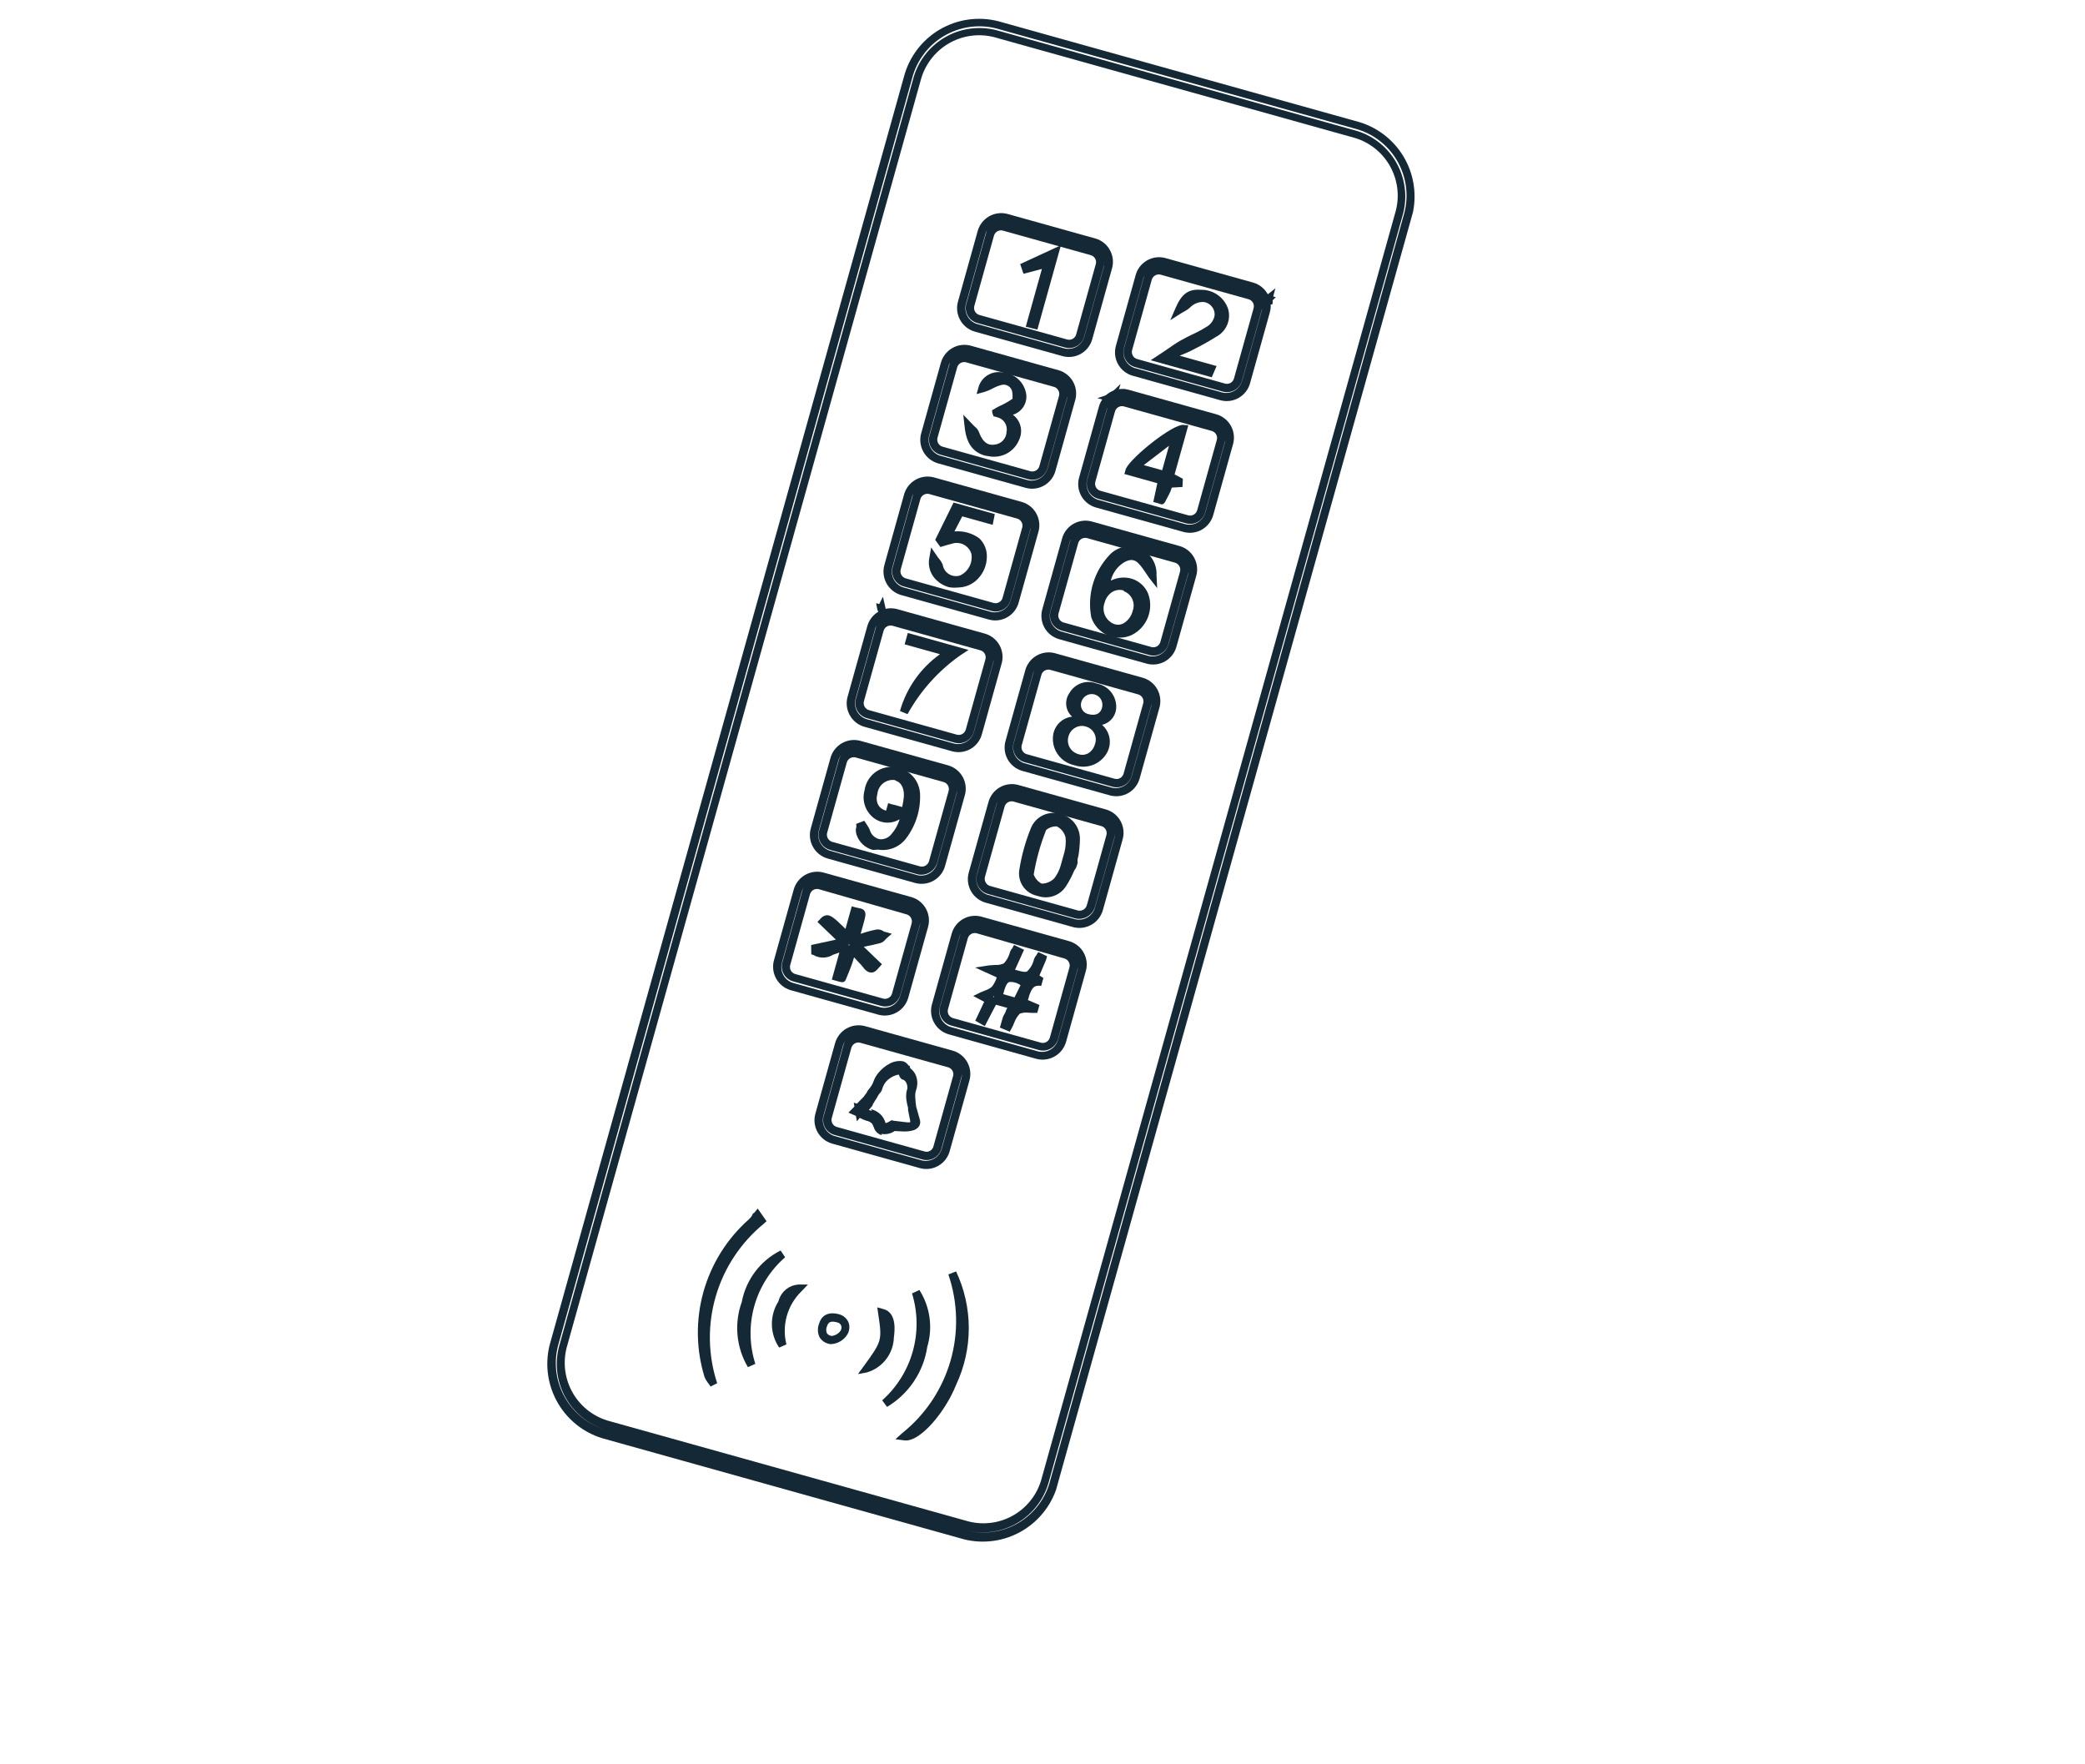 <?xml version="1.0" encoding="UTF-8"?> <svg xmlns="http://www.w3.org/2000/svg" width="130" height="110" viewBox="0 0 130 110" fill="none"><rect width="130" height="110" fill="white"></rect><g clip-path="url(#clip0_4256_2357)"><path d="M44.303 86.447L44.197 86.289C44.089 86.158 43.999 86.013 43.93 85.859C43.397 84.132 43.373 82.288 43.859 80.547C44.346 78.806 45.322 77.241 46.673 76.04C46.759 75.964 46.834 75.877 46.896 75.78C46.916 75.71 46.932 75.65 47.029 75.613L47.242 75.35L47.795 76.139L47.623 76.295C46.192 77.466 45.148 79.042 44.629 80.817C44.11 82.592 44.14 84.483 44.715 86.24L44.303 86.447Z" fill="#152835"></path><path d="M55.829 89.732L56.259 89.346C57.698 88.195 58.746 86.626 59.26 84.856C59.773 83.085 59.728 81.199 59.129 79.456L59.612 79.268C60.133 80.373 60.403 81.579 60.404 82.801C60.404 84.023 60.135 85.23 59.615 86.336C58.956 88.002 57.378 89.917 56.399 89.805L55.829 89.732Z" fill="#152835"></path><path d="M78.814 19.002L78.842 18.902L78.832 18.706L79.347 18.71C79.353 18.767 79.355 18.825 79.352 18.883L79.324 18.983L78.814 19.002Z" fill="#152835"></path><path d="M55.308 87.715L55.003 87.307C55.919 86.492 56.583 85.429 56.913 84.248C57.243 83.066 57.226 81.813 56.865 80.641L57.323 80.425C57.655 80.946 57.871 81.532 57.956 82.145C58.04 82.757 57.992 83.38 57.815 83.972C57.7 84.743 57.416 85.479 56.982 86.126C56.549 86.773 55.977 87.316 55.308 87.715Z" fill="#152835"></path><path d="M46.63 85.237C46.271 84.629 46.051 83.95 45.985 83.247C45.919 82.544 46.01 81.835 46.25 81.172C46.379 80.487 46.665 79.841 47.085 79.284C47.505 78.728 48.048 78.276 48.672 77.965L48.951 78.387C48.027 79.193 47.359 80.251 47.029 81.433C46.699 82.613 46.722 83.865 47.095 85.033L46.63 85.237Z" fill="#152835"></path><path d="M78.803 18.806L78.604 18.674L78.84 18.213L79.067 18.363L78.803 18.806Z" fill="#152835"></path><path d="M78.896 18.863L78.786 18.833L79.087 18.411L79.166 18.433L78.896 18.863Z" fill="#152835"></path><path d="M51.637 83.774C51.424 83.719 51.239 83.586 51.117 83.403C51.045 83.268 51.004 83.118 50.997 82.966C50.989 82.813 51.016 82.66 51.074 82.519C51.183 82.13 51.52 81.73 52.31 81.939C52.441 81.972 52.562 82.034 52.664 82.12C52.767 82.207 52.848 82.316 52.902 82.438C52.949 82.565 52.966 82.7 52.953 82.834C52.939 82.968 52.896 83.098 52.825 83.213C52.713 83.39 52.558 83.536 52.376 83.639C52.193 83.742 51.989 83.798 51.779 83.803L51.637 83.774ZM52.201 82.447C51.772 82.327 51.641 82.452 51.564 82.688C51.532 82.757 51.515 82.832 51.514 82.908C51.513 82.984 51.529 83.059 51.559 83.128C51.596 83.177 51.642 83.216 51.696 83.244C51.749 83.272 51.809 83.288 51.869 83.29C51.976 83.276 52.08 83.241 52.173 83.185C52.266 83.13 52.347 83.056 52.41 82.968C52.44 82.92 52.459 82.866 52.465 82.81C52.472 82.754 52.465 82.698 52.447 82.644C52.425 82.594 52.392 82.549 52.349 82.514C52.306 82.48 52.255 82.457 52.201 82.447Z" fill="#152835"></path><path d="M53.493 85.67L53.84 85.196C55.007 83.597 55.002 83.574 54.757 81.914L54.698 81.51L55.097 81.621C55.934 81.855 55.781 83.017 55.734 83.38C55.72 83.876 55.55 84.356 55.247 84.748C54.944 85.141 54.524 85.428 54.048 85.567L53.493 85.67Z" fill="#152835"></path><path d="M48.581 84.017C48.293 83.594 48.135 83.095 48.127 82.582C48.12 82.069 48.262 81.566 48.538 81.133L48.568 81.023C48.653 80.767 48.812 80.541 49.025 80.374C49.238 80.208 49.495 80.108 49.765 80.088L50.377 80.087L49.953 80.528C49.527 80.949 49.217 81.475 49.056 82.052C48.894 82.63 48.887 83.24 49.033 83.821L48.581 84.017Z" fill="#152835"></path><path d="M59.172 36.611C58.816 36.515 58.498 36.313 58.259 36.033C58.114 35.858 58.011 35.654 57.957 35.434C57.903 35.213 57.899 34.984 57.947 34.762L58.058 34.137L58.417 34.657C58.458 34.725 58.505 34.789 58.558 34.847C58.65 34.956 58.724 35.078 58.779 35.21C58.797 35.328 58.841 35.441 58.906 35.541C58.972 35.642 59.058 35.727 59.16 35.791C59.261 35.855 59.375 35.896 59.493 35.912C59.612 35.928 59.733 35.919 59.847 35.885C60.099 35.771 60.306 35.577 60.437 35.333C60.567 35.09 60.613 34.81 60.568 34.537C60.501 34.305 60.349 34.108 60.142 33.984C59.935 33.861 59.689 33.82 59.454 33.871L59.024 33.987L58.636 34.105L58.309 33.659L59.454 31.332L62.026 32.051L61.892 32.723L59.997 32.194L59.509 33.133C60.063 33.083 60.617 33.238 61.065 33.568C61.217 33.715 61.337 33.893 61.417 34.089C61.497 34.286 61.536 34.497 61.53 34.709C61.529 35.229 61.324 35.728 60.959 36.099C60.801 36.264 60.611 36.396 60.401 36.487C60.191 36.578 59.965 36.626 59.737 36.628C59.548 36.648 59.358 36.642 59.172 36.611Z" fill="#152835"></path><path d="M69.327 39.684L69.068 39.612C68.828 39.506 68.612 39.352 68.435 39.158C68.258 38.964 68.123 38.735 68.04 38.486C67.906 37.776 67.947 37.044 68.159 36.354C68.37 35.663 68.746 35.035 69.255 34.522C69.502 34.291 69.812 34.139 70.145 34.086C70.479 34.032 70.821 34.08 71.128 34.222C71.434 34.364 71.691 34.595 71.866 34.884C72.041 35.174 72.125 35.509 72.109 35.846L72.149 36.664L71.641 36.017L71.398 35.659C70.963 35.021 70.709 34.702 70.068 35.072C69.661 35.328 69.37 35.733 69.258 36.201C69.677 35.989 70.163 35.95 70.61 36.095C70.826 36.169 71.025 36.288 71.192 36.444C71.36 36.6 71.493 36.79 71.582 37.001C71.762 37.479 71.76 38.007 71.575 38.483C71.391 38.96 71.036 39.352 70.581 39.583C70.189 39.769 69.743 39.805 69.327 39.684ZM70.055 36.811C69.832 36.749 69.594 36.775 69.39 36.883C69.264 36.956 69.155 37.054 69.067 37.17C68.979 37.285 68.915 37.418 68.879 37.558C68.829 37.685 68.804 37.82 68.806 37.956C68.808 38.092 68.837 38.227 68.891 38.352C68.945 38.477 69.023 38.59 69.12 38.684C69.218 38.779 69.333 38.854 69.46 38.904C69.558 38.94 69.662 38.955 69.766 38.947C69.871 38.939 69.972 38.908 70.064 38.857C70.343 38.684 70.544 38.408 70.622 38.088C70.712 37.852 70.705 37.591 70.602 37.36C70.499 37.13 70.309 36.95 70.074 36.859L70.055 36.811ZM68.488 37.073C68.488 37.073 68.472 37.132 68.463 37.162C68.455 37.192 68.485 37.083 68.494 37.053L68.488 37.073Z" fill="#152835"></path><path d="M67.009 47.717L66.839 47.67C66.46 47.556 66.133 47.311 65.917 46.979C65.701 46.647 65.61 46.249 65.659 45.856C65.696 45.555 65.833 45.275 66.049 45.062C66.264 44.849 66.546 44.715 66.847 44.682C66.643 44.501 66.513 44.251 66.482 43.98C66.45 43.71 66.519 43.437 66.676 43.214C66.836 42.931 67.091 42.714 67.396 42.602C67.701 42.49 68.036 42.49 68.341 42.603L68.42 42.626C68.746 42.692 69.04 42.867 69.254 43.122C69.468 43.377 69.589 43.697 69.597 44.03C69.607 44.296 69.524 44.557 69.363 44.77C69.202 44.981 68.972 45.131 68.713 45.192C68.971 45.415 69.139 45.724 69.185 46.062C69.231 46.4 69.153 46.743 68.964 47.027C68.76 47.342 68.458 47.58 68.104 47.705C67.75 47.83 67.365 47.834 67.009 47.717ZM67.686 45.293C67.581 45.261 67.471 45.252 67.363 45.264C67.254 45.276 67.149 45.31 67.054 45.363C66.95 45.419 66.858 45.495 66.784 45.587C66.71 45.679 66.656 45.786 66.624 45.9C66.589 46.011 66.576 46.128 66.586 46.244C66.597 46.36 66.63 46.473 66.684 46.576C66.738 46.679 66.812 46.771 66.902 46.845C66.992 46.919 67.095 46.975 67.207 47.009C67.309 47.048 67.418 47.065 67.528 47.059C67.637 47.052 67.744 47.022 67.841 46.971C68.049 46.847 68.202 46.647 68.265 46.412C68.308 46.302 68.327 46.185 68.322 46.068C68.316 45.95 68.286 45.835 68.233 45.73C68.18 45.625 68.106 45.533 68.015 45.458C67.925 45.384 67.819 45.329 67.706 45.298L67.686 45.293ZM68.244 43.297C68.089 43.252 67.924 43.267 67.78 43.34C67.701 43.377 67.63 43.429 67.571 43.494C67.512 43.559 67.467 43.635 67.438 43.717C67.406 43.795 67.391 43.879 67.393 43.962C67.395 44.047 67.416 44.129 67.453 44.205C67.49 44.28 67.542 44.347 67.607 44.4C67.672 44.454 67.747 44.493 67.828 44.515C68.247 44.632 68.561 44.547 68.694 44.186C68.755 44.017 68.749 43.831 68.678 43.666C68.641 43.584 68.588 43.51 68.522 43.449C68.456 43.388 68.378 43.341 68.293 43.311L68.244 43.297Z" fill="#152835"></path><path d="M69.397 25.052L69.158 24.598L69.175 24.614L69.171 24.591L69.285 24.72L69.232 24.565L69.292 24.733L69.514 24.977L69.397 25.052Z" fill="#152835"></path><path d="M69.473 25.009L69.17 24.591L69.296 24.755L69.142 24.615L69.473 25.009L69.338 24.875L69.457 25.026L69.34 24.907L69.432 25.041L69.473 25.009Z" fill="#152835"></path><path d="M68.792 25.023L69.234 24.555L69.702 24.46L69.532 25.068L68.792 25.023Z" fill="#152835"></path><path d="M69.445 25.034L69.127 24.633L69.196 24.577L69.318 24.794L69.514 24.978L69.445 25.034Z" fill="#152835"></path><path d="M69.245 25.053L68.418 24.822L69.234 24.555L70.147 24.251L69.4 25.118L69.245 25.053Z" fill="#152835"></path><path d="M69.351 25.061L69.258 24.777L69.082 24.717L69.251 24.764L69.196 24.577L69.869 23.937L69.544 24.986L69.351 25.061Z" fill="#152835"></path><path d="M79.1 18.974L78.882 18.87L78.982 18.705L78.803 18.73L78.884 18.71L78.796 18.717L78.79 18.586L78.886 18.473L79.025 18.631L79.148 18.418L79.277 18.497L79.308 18.656L79.318 18.659L79.308 18.656L79.315 18.669L79.239 18.669L79.315 18.669L79.093 18.693L79.229 18.86L79.1 18.974Z" fill="#152835"></path><path d="M79.23 18.86L79.105 18.728L78.804 18.73L78.801 18.547L79.52 17.973L79.318 18.734L79.115 18.731L79.23 18.86Z" fill="#152835"></path><path d="M79.087 18.982L78.929 18.895L79.014 18.628L78.885 18.474L79.017 18.618L79.088 18.401L79.547 18.529L79.087 18.982Z" fill="#152835"></path><path d="M55.154 38.145L54.897 37.987L54.705 38.02L54.877 37.982L54.714 37.872L55.052 37.202L55.244 38.052L55.154 38.145Z" fill="#152835"></path><path d="M54.807 38.231L54.705 38.019L54.626 37.61L55.028 37.712L55.026 37.948L55.208 37.913L55.023 37.958L55.033 38.23L54.807 38.231Z" fill="#152835"></path><path d="M54.434 52.993C54.198 52.934 53.98 52.817 53.801 52.652C53.622 52.487 53.486 52.281 53.408 52.05C53.369 51.928 53.354 51.8 53.363 51.672C53.379 51.637 53.389 51.6 53.394 51.562L53.384 51.366L53.889 51.173L54.07 51.45C54.132 51.538 54.185 51.632 54.228 51.731C54.266 51.877 54.344 52.01 54.453 52.115C54.563 52.219 54.699 52.291 54.847 52.323C54.99 52.336 55.135 52.312 55.266 52.252C55.398 52.193 55.511 52.1 55.597 51.984C55.798 51.754 55.953 51.487 56.053 51.197L56.087 51.078C55.837 51.232 55.545 51.306 55.252 51.287C54.958 51.269 54.678 51.16 54.45 50.975C54.201 50.775 54.017 50.506 53.921 50.201C53.824 49.897 53.819 49.571 53.907 49.264C53.957 48.924 54.109 48.608 54.342 48.356C54.575 48.104 54.879 47.929 55.214 47.854C55.46 47.796 55.716 47.793 55.963 47.845C56.21 47.898 56.443 48.004 56.645 48.157C56.85 48.304 57.02 48.495 57.144 48.716C57.268 48.936 57.343 49.181 57.363 49.433C57.42 50.462 57.106 51.478 56.477 52.295C56.276 52.553 56.008 52.753 55.702 52.872C55.396 52.991 55.064 53.025 54.741 52.971L54.434 52.993ZM55.84 48.653L55.76 48.63C55.511 48.606 55.262 48.679 55.066 48.835C54.869 48.991 54.742 49.218 54.71 49.467C54.559 50.005 54.779 50.411 55.238 50.539C55.38 50.575 55.526 50.594 55.673 50.596L55.882 50.655L56.141 50.727C56.222 50.438 56.309 50.128 56.351 49.71C56.392 49.291 56.273 48.795 55.834 48.673L55.84 48.653Z" fill="#152835"></path><path d="M55.239 50.572L55.378 50.073C55.507 50.123 55.64 50.16 55.777 50.184L55.996 50.245L56.285 50.326L56.134 50.865L55.905 50.801L55.826 50.779L55.726 50.751C55.566 50.744 55.406 50.721 55.251 50.683L55.239 50.572Z" fill="#152835"></path><path d="M52.322 61.203L51.864 61.075L52.335 59.388L51.955 59.519C51.768 59.636 51.552 59.7 51.331 59.703C51.111 59.706 50.894 59.648 50.704 59.535L50.584 59.502L50.575 58.918L52.119 58.586L50.967 57.478L51.148 57.292C51.195 57.229 51.255 57.175 51.323 57.135C51.392 57.095 51.467 57.07 51.546 57.059C51.792 57.064 51.984 57.182 52.715 57.913L53.108 56.506L53.327 56.568C53.587 56.64 53.786 56.62 53.899 56.792C54.012 56.963 53.953 57.173 53.842 57.572C53.783 57.782 53.725 57.991 53.661 58.221C53.987 58.108 54.321 58.017 54.66 57.951C54.82 57.932 54.982 57.977 55.109 58.077L55.208 58.104L55.607 58.216L55.296 58.484C55.274 58.512 55.249 58.538 55.221 58.559C55.137 58.673 55.02 58.757 54.885 58.799C54.562 58.881 54.228 58.96 53.854 59.028L54.989 60.119L54.818 60.308C54.657 60.5 54.533 60.637 54.33 60.634C54.126 60.631 53.971 60.534 53.715 60.183L53.251 59.687C53.109 60.196 52.902 60.666 52.733 61.081C52.657 61.275 52.482 61.248 52.322 61.203ZM52.969 58.888L52.865 58.913L52.965 58.941L52.969 58.888Z" fill="#152835"></path><path d="M64.741 55.873L64.621 55.84C64.275 55.756 63.972 55.545 63.775 55.249C63.577 54.952 63.498 54.592 63.553 54.239C63.694 53.332 63.942 52.444 64.292 51.595C64.443 51.244 64.722 50.963 65.072 50.81C65.422 50.656 65.817 50.641 66.178 50.767C66.523 50.864 66.826 51.075 67.035 51.366C67.245 51.657 67.349 52.011 67.332 52.369C67.324 52.696 67.294 53.022 67.242 53.344C67.203 53.484 67.164 53.624 67.195 53.783L67.172 53.863C67.133 54.003 67.094 54.142 66.985 54.263C66.849 54.589 66.686 54.903 66.497 55.202C66.324 55.497 66.056 55.725 65.737 55.847C65.418 55.969 65.066 55.978 64.741 55.873ZM65.881 51.523C65.642 51.514 65.409 51.595 65.227 51.749C64.87 52.643 64.61 53.573 64.452 54.523C64.54 54.768 64.717 54.971 64.948 55.092C65.096 55.091 65.243 55.061 65.379 55.003C65.515 54.945 65.638 54.86 65.741 54.754C65.92 54.516 66.054 54.247 66.135 53.96C66.174 53.821 66.213 53.681 66.249 53.551C66.285 53.422 66.325 53.282 66.364 53.142C66.442 52.84 66.468 52.527 66.439 52.217C66.405 52.07 66.339 51.932 66.246 51.813C66.153 51.694 66.035 51.597 65.901 51.528L65.881 51.523Z" fill="#152835"></path><path d="M61.402 63.976L60.809 63.638L61.364 62.459L60.681 62.096L61.141 61.87L61.421 61.755C61.573 61.705 61.715 61.628 61.839 61.527C61.958 61.375 62.053 61.206 62.119 61.025L62.144 60.935L60.8 60.323L61.665 60.188L62.07 60.161C62.25 60.174 62.431 60.139 62.593 60.06C62.749 59.893 62.866 59.695 62.938 59.478C62.974 59.349 63.008 59.229 63.111 59.129L63.225 58.913L63.849 59.217L63.288 60.458L63.427 60.497C63.666 60.564 63.925 60.636 64.043 60.562C64.219 60.396 64.351 60.189 64.426 59.959C64.465 59.819 64.507 59.669 64.613 59.559L64.735 59.356L65.285 59.618L65.218 59.857L64.809 60.819L65.056 60.974L64.92 61.463C64.442 61.405 64.341 61.613 64.167 62.081C64.147 62.172 64.121 62.262 64.091 62.35L64.811 62.659L64.675 63.148C64.5 63.157 64.325 63.154 64.15 63.141C63.96 63.114 63.766 63.133 63.586 63.199C63.43 63.362 63.31 63.555 63.234 63.767C63.189 63.889 63.135 64.007 63.071 64.12L62.959 64.325L62.344 64.067L62.467 63.628C62.508 63.478 62.547 63.339 62.639 63.203C62.73 63.067 62.709 62.953 62.815 62.843L62.097 62.643L61.402 63.976ZM61.902 62.147L61.972 62.167L61.989 62.107L61.902 62.147ZM62.55 61.984L63.257 62.182L63.63 61.425C63.426 61.275 63.174 61.204 62.922 61.227C62.77 61.271 62.648 61.592 62.564 61.934L62.55 61.984Z" fill="#152835"></path><path d="M56.584 44.526L56.113 44.33C56.519 42.9 57.398 41.651 58.607 40.788L56.404 40.172L56.602 39.464L60.389 40.522L59.904 40.838C58.531 41.798 57.395 43.059 56.584 44.526Z" fill="#152835"></path><path d="M61.41 28.404C60.653 28.192 60.252 27.629 60.146 26.62L60.059 25.854L60.592 26.411L60.767 26.59C60.886 26.678 60.979 26.797 61.037 26.934C61.328 27.736 61.739 27.765 62.032 27.717C62.227 27.695 62.408 27.603 62.541 27.459C62.674 27.314 62.751 27.127 62.757 26.93C62.779 26.829 62.779 26.725 62.76 26.623C62.741 26.522 62.702 26.425 62.645 26.339C62.587 26.253 62.514 26.18 62.428 26.122C62.342 26.065 62.246 26.026 62.145 26.006L62.055 25.981L61.945 25.95L61.873 25.747L61.855 25.581L62.151 25.405L62.327 25.315C62.609 25.189 62.878 25.038 63.131 24.861C63.138 24.735 63.134 24.608 63.119 24.482C63.113 24.404 63.091 24.328 63.053 24.26C63.015 24.192 62.964 24.133 62.901 24.087C62.838 24.041 62.766 24.009 62.69 23.993C62.614 23.977 62.535 23.978 62.459 23.996C62.274 24.041 62.096 24.111 61.928 24.203C61.753 24.297 61.569 24.375 61.379 24.437L60.891 24.569L61.028 24.08C61.129 23.787 61.33 23.539 61.597 23.381C61.864 23.223 62.178 23.165 62.483 23.218C62.855 23.236 63.209 23.384 63.484 23.636C63.759 23.887 63.937 24.227 63.989 24.596C64.02 24.871 63.953 25.148 63.8 25.378C63.647 25.609 63.418 25.779 63.153 25.858C63.388 26.031 63.555 26.28 63.627 26.563C63.699 26.846 63.671 27.145 63.547 27.409C63.41 27.755 63.162 28.047 62.843 28.237C62.523 28.428 62.15 28.508 61.78 28.465L61.41 28.404Z" fill="#152835"></path><path d="M71.908 31.294L72.159 30.127L70.106 29.553L70.181 29.284C70.191 29.265 70.197 29.245 70.198 29.224C70.586 28.45 73.122 26.448 73.776 26.491L74.092 26.515L73.236 29.578L73.751 29.851L73.727 30.361L73.061 30.4C72.977 30.7 72.801 30.984 72.657 31.267C72.514 31.549 72.347 31.417 72.237 31.386L71.908 31.294ZM71.314 28.998L72.46 29.318L72.887 27.792L71.314 28.998Z" fill="#152835"></path><path d="M63.957 20.37L64.963 16.767L63.815 17.07L63.608 16.464L66.149 15.291L64.68 20.55L63.957 20.37Z" fill="#152835"></path><path d="M75.552 23.523L71.744 22.459L72.217 22.15L72.706 21.824C73.026 21.602 73.308 21.401 73.614 21.228C73.92 21.055 74.093 20.975 74.343 20.851C74.635 20.719 74.917 20.568 75.189 20.399C75.32 20.331 75.435 20.237 75.526 20.121C75.618 20.006 75.684 19.872 75.72 19.73C75.739 19.633 75.737 19.533 75.716 19.436C75.695 19.34 75.655 19.248 75.597 19.168C75.535 19.073 75.452 18.994 75.355 18.935C75.258 18.877 75.149 18.84 75.036 18.828C74.884 18.823 74.732 18.85 74.59 18.906C74.449 18.963 74.32 19.049 74.214 19.158C74.124 19.244 74.025 19.317 73.916 19.376L73.687 19.506L72.968 19.961L73.304 19.184C73.69 18.302 74.105 18.009 74.894 18.068C75.27 18.064 75.637 18.18 75.941 18.401C76.246 18.622 76.47 18.934 76.583 19.293C76.67 19.623 76.641 19.973 76.501 20.284C76.361 20.595 76.119 20.849 75.815 21.004C75.402 21.265 74.977 21.506 74.539 21.723L74.188 21.905L73.552 22.179L75.855 22.822L75.552 23.523Z" fill="#152835"></path><path d="M60.094 95.969L37.556 89.672C36.33 89.298 35.302 88.454 34.698 87.323C34.093 86.192 33.961 84.868 34.33 83.639L56.354 4.809C56.675 3.567 57.474 2.503 58.577 1.85C59.681 1.196 60.997 1.006 62.239 1.322L84.777 7.619C86.001 7.995 87.025 8.84 87.628 9.969C88.23 11.099 88.362 12.422 87.993 13.649L65.969 92.479C65.649 93.719 64.851 94.782 63.75 95.436C62.649 96.09 61.335 96.281 60.094 95.969ZM62.114 1.771C61.004 1.492 59.829 1.665 58.845 2.251C57.862 2.837 57.15 3.789 56.866 4.899L34.842 83.729C34.51 84.825 34.625 86.008 35.163 87.019C35.7 88.03 36.615 88.787 37.709 89.123L60.247 95.42C61.356 95.699 62.53 95.525 63.512 94.939C64.494 94.352 65.204 93.399 65.485 92.29L87.508 13.46C87.843 12.365 87.73 11.183 87.195 10.172C86.659 9.161 85.745 8.404 84.652 8.068L62.114 1.771ZM60.247 95.42L37.709 89.123C36.634 88.786 35.735 88.037 35.209 87.04C34.682 86.043 34.571 84.878 34.898 83.798L56.922 4.968C57.201 3.875 57.901 2.936 58.868 2.356C59.835 1.776 60.991 1.602 62.086 1.871L84.624 8.168C85.699 8.505 86.598 9.254 87.124 10.251C87.651 11.248 87.762 12.413 87.435 13.493L65.411 92.323C65.132 93.416 64.433 94.355 63.465 94.934C62.498 95.514 61.342 95.689 60.247 95.42ZM61.963 2.31C60.997 2.069 59.974 2.219 59.118 2.73C58.263 3.241 57.644 4.07 57.397 5.036L35.374 83.866C35.084 84.82 35.184 85.85 35.65 86.73C36.117 87.611 36.914 88.27 37.865 88.564L60.404 94.861C61.369 95.102 62.391 94.951 63.245 94.439C64.099 93.927 64.716 93.098 64.959 92.132L86.983 13.302C87.275 12.35 87.178 11.32 86.712 10.44C86.247 9.56 85.452 8.901 84.501 8.607L61.963 2.31Z" fill="#152835"></path><path d="M66.268 22.209L60.756 20.669C60.371 20.553 60.048 20.29 59.857 19.936C59.666 19.582 59.622 19.167 59.736 18.782L60.954 14.421C61.057 14.032 61.309 13.7 61.656 13.496C62.003 13.293 62.416 13.235 62.805 13.335L68.317 14.875C68.507 14.932 68.684 15.027 68.838 15.152C68.991 15.278 69.119 15.433 69.212 15.608C69.306 15.783 69.365 15.975 69.385 16.173C69.404 16.37 69.385 16.57 69.327 16.76L68.109 21.121C68.06 21.313 67.973 21.494 67.853 21.653C67.734 21.812 67.585 21.946 67.414 22.047C67.243 22.148 67.054 22.214 66.857 22.242C66.66 22.27 66.46 22.259 66.268 22.209ZM62.666 13.834C62.407 13.778 62.138 13.824 61.912 13.961C61.685 14.097 61.52 14.315 61.45 14.57L60.231 18.931C60.16 19.185 60.188 19.457 60.31 19.692C60.433 19.926 60.64 20.104 60.89 20.19L66.402 21.73C66.659 21.783 66.927 21.736 67.15 21.599C67.374 21.462 67.538 21.245 67.608 20.992L68.826 16.631C68.897 16.378 68.87 16.108 68.75 15.874C68.629 15.641 68.425 15.462 68.178 15.374L62.666 13.834ZM66.419 21.671L60.906 20.131C60.781 20.093 60.664 20.03 60.563 19.946C60.462 19.861 60.379 19.757 60.319 19.64C60.26 19.523 60.224 19.395 60.216 19.264C60.207 19.133 60.224 19.001 60.268 18.877L61.486 14.516C61.513 14.387 61.567 14.265 61.642 14.158C61.718 14.05 61.814 13.959 61.926 13.889C62.038 13.82 62.162 13.774 62.292 13.754C62.422 13.735 62.555 13.741 62.682 13.774L68.194 15.314C68.32 15.352 68.437 15.415 68.538 15.499C68.639 15.584 68.722 15.688 68.781 15.805C68.841 15.922 68.876 16.05 68.885 16.181C68.894 16.312 68.876 16.444 68.833 16.568L67.615 20.929C67.587 21.058 67.534 21.18 67.459 21.287C67.383 21.395 67.287 21.486 67.175 21.555C67.063 21.625 66.938 21.671 66.808 21.691C66.678 21.71 66.546 21.703 66.419 21.671ZM62.515 14.373C62.399 14.346 62.277 14.366 62.175 14.428C62.073 14.49 62 14.589 61.971 14.705L60.752 19.066C60.718 19.18 60.729 19.303 60.784 19.409C60.838 19.514 60.933 19.595 61.046 19.632L66.558 21.172C66.674 21.198 66.796 21.179 66.898 21.117C67 21.055 67.073 20.955 67.102 20.84L68.32 16.479C68.355 16.365 68.344 16.242 68.289 16.136C68.235 16.03 68.14 15.95 68.027 15.913L62.515 14.373Z" fill="#152835"></path><path d="M76.107 24.958L70.594 23.418C70.404 23.361 70.228 23.267 70.074 23.141C69.92 23.015 69.793 22.86 69.699 22.685C69.605 22.51 69.547 22.318 69.527 22.121C69.508 21.923 69.527 21.723 69.584 21.533L70.803 17.172C70.852 16.98 70.939 16.799 71.058 16.64C71.178 16.482 71.327 16.348 71.498 16.247C71.669 16.145 71.858 16.079 72.055 16.051C72.251 16.023 72.451 16.034 72.644 16.084L78.156 17.624C78.346 17.681 78.523 17.775 78.676 17.901C78.83 18.027 78.957 18.182 79.051 18.357C79.145 18.532 79.203 18.724 79.223 18.921C79.243 19.119 79.223 19.319 79.166 19.509L77.948 23.869C77.898 24.062 77.811 24.243 77.692 24.402C77.573 24.561 77.423 24.694 77.252 24.795C77.082 24.896 76.892 24.963 76.696 24.991C76.499 25.019 76.299 25.008 76.107 24.958ZM72.504 16.583C72.247 16.53 71.98 16.577 71.756 16.714C71.532 16.851 71.368 17.069 71.298 17.322L70.08 21.682C70.009 21.935 70.036 22.205 70.156 22.439C70.277 22.672 70.481 22.851 70.728 22.939L76.241 24.479C76.498 24.532 76.765 24.485 76.989 24.348C77.213 24.211 77.376 23.993 77.447 23.74L78.665 19.38C78.736 19.127 78.709 18.857 78.588 18.623C78.468 18.39 78.264 18.211 78.016 18.123L72.504 16.583ZM76.257 24.419L70.745 22.879C70.619 22.841 70.502 22.779 70.401 22.694C70.3 22.61 70.218 22.506 70.158 22.389C70.099 22.272 70.063 22.144 70.054 22.012C70.045 21.881 70.063 21.749 70.107 21.625L71.325 17.265C71.352 17.136 71.405 17.014 71.481 16.906C71.556 16.799 71.653 16.707 71.765 16.638C71.876 16.569 72.001 16.523 72.131 16.503C72.261 16.483 72.394 16.49 72.521 16.523L78.033 18.063C78.159 18.101 78.276 18.164 78.377 18.248C78.478 18.332 78.561 18.436 78.62 18.553C78.68 18.671 78.715 18.799 78.724 18.93C78.733 19.061 78.715 19.193 78.671 19.317L77.453 23.678C77.426 23.806 77.373 23.928 77.297 24.036C77.222 24.144 77.125 24.235 77.013 24.304C76.902 24.373 76.777 24.419 76.647 24.439C76.517 24.459 76.385 24.452 76.257 24.419ZM72.353 17.122C72.237 17.095 72.116 17.114 72.014 17.177C71.912 17.239 71.839 17.338 71.809 17.454L70.591 21.814C70.556 21.928 70.568 22.051 70.622 22.157C70.677 22.263 70.771 22.343 70.884 22.38L76.397 23.92C76.513 23.947 76.635 23.927 76.737 23.865C76.838 23.803 76.912 23.704 76.941 23.588L78.159 19.228C78.194 19.114 78.183 18.991 78.128 18.885C78.073 18.779 77.979 18.699 77.866 18.662L72.353 17.122Z" fill="#152835"></path><path d="M63.974 30.422L58.462 28.882C58.077 28.766 57.754 28.502 57.563 28.149C57.372 27.795 57.328 27.38 57.442 26.994L58.66 22.633C58.763 22.245 59.015 21.912 59.362 21.709C59.709 21.505 60.122 21.447 60.511 21.548L66.023 23.088C66.213 23.145 66.39 23.239 66.544 23.365C66.698 23.491 66.825 23.645 66.918 23.821C67.012 23.996 67.071 24.187 67.091 24.385C67.11 24.583 67.091 24.783 67.033 24.973L65.815 29.333C65.766 29.526 65.679 29.707 65.559 29.866C65.44 30.024 65.291 30.158 65.12 30.259C64.949 30.36 64.76 30.427 64.563 30.455C64.367 30.483 64.166 30.471 63.974 30.422ZM60.372 22.047C60.113 21.991 59.844 22.036 59.618 22.173C59.392 22.31 59.226 22.528 59.156 22.782L57.937 27.143C57.866 27.398 57.894 27.67 58.017 27.904C58.139 28.138 58.346 28.317 58.596 28.403L64.108 29.943C64.365 29.996 64.633 29.949 64.856 29.811C65.08 29.674 65.244 29.457 65.314 29.204L66.532 24.843C66.603 24.591 66.576 24.32 66.456 24.087C66.335 23.854 66.131 23.675 65.884 23.587L60.372 22.047ZM64.125 29.883L58.612 28.343C58.487 28.305 58.37 28.242 58.269 28.158C58.168 28.074 58.085 27.97 58.025 27.853C57.966 27.735 57.931 27.607 57.922 27.476C57.913 27.345 57.931 27.213 57.974 27.089L59.192 22.728C59.219 22.6 59.273 22.478 59.348 22.37C59.424 22.262 59.52 22.171 59.632 22.102C59.744 22.032 59.868 21.987 59.998 21.967C60.128 21.947 60.261 21.954 60.388 21.987L65.9 23.527C66.026 23.564 66.143 23.628 66.244 23.712C66.345 23.796 66.428 23.9 66.488 24.017C66.547 24.134 66.582 24.262 66.591 24.394C66.6 24.525 66.582 24.657 66.539 24.781L65.321 29.141C65.293 29.27 65.24 29.392 65.165 29.5C65.089 29.607 64.993 29.699 64.881 29.768C64.769 29.837 64.644 29.883 64.514 29.903C64.385 29.923 64.252 29.916 64.125 29.883ZM60.221 22.585C60.105 22.559 59.983 22.578 59.881 22.64C59.779 22.703 59.706 22.802 59.677 22.918L58.458 27.278C58.424 27.392 58.435 27.515 58.49 27.621C58.544 27.727 58.639 27.807 58.752 27.844L64.264 29.384C64.38 29.411 64.502 29.391 64.604 29.329C64.706 29.267 64.779 29.168 64.808 29.052L66.027 24.692C66.061 24.578 66.05 24.454 65.995 24.349C65.941 24.243 65.846 24.163 65.733 24.125L60.221 22.585Z" fill="#152835"></path><path d="M73.813 33.171L68.3 31.631C68.11 31.573 67.934 31.479 67.78 31.353C67.626 31.227 67.499 31.073 67.405 30.898C67.311 30.723 67.253 30.531 67.233 30.333C67.214 30.135 67.233 29.936 67.29 29.745L68.509 25.385C68.558 25.192 68.645 25.012 68.764 24.853C68.884 24.694 69.033 24.56 69.204 24.459C69.375 24.358 69.564 24.291 69.761 24.264C69.957 24.236 70.157 24.247 70.35 24.296L75.862 25.836C76.052 25.894 76.229 25.988 76.382 26.114C76.536 26.239 76.663 26.394 76.757 26.569C76.851 26.744 76.909 26.936 76.929 27.134C76.949 27.331 76.929 27.531 76.872 27.721L75.654 32.082C75.604 32.275 75.517 32.455 75.398 32.614C75.279 32.773 75.129 32.907 74.958 33.008C74.787 33.109 74.598 33.175 74.402 33.203C74.205 33.231 74.005 33.22 73.813 33.171ZM70.21 24.795C69.953 24.742 69.686 24.79 69.462 24.927C69.238 25.064 69.074 25.281 69.004 25.534L67.786 29.895C67.715 30.148 67.742 30.418 67.862 30.651C67.983 30.884 68.187 31.064 68.434 31.152L73.947 32.692C74.204 32.744 74.471 32.697 74.695 32.56C74.919 32.423 75.082 32.206 75.153 31.953L76.371 27.592C76.442 27.339 76.415 27.069 76.295 26.836C76.174 26.602 75.97 26.423 75.723 26.335L70.21 24.795ZM73.963 32.632L68.451 31.092C68.325 31.054 68.208 30.991 68.107 30.907C68.007 30.822 67.924 30.719 67.864 30.601C67.805 30.484 67.769 30.356 67.76 30.225C67.751 30.093 67.769 29.962 67.813 29.838L69.031 25.477C69.058 25.348 69.111 25.226 69.187 25.119C69.262 25.011 69.359 24.92 69.471 24.851C69.583 24.781 69.707 24.735 69.837 24.715C69.967 24.696 70.1 24.703 70.227 24.735L75.739 26.276C75.865 26.313 75.982 26.376 76.083 26.46C76.184 26.545 76.266 26.648 76.326 26.766C76.386 26.883 76.421 27.011 76.43 27.142C76.439 27.274 76.421 27.405 76.377 27.529L75.159 31.89C75.132 32.019 75.079 32.141 75.004 32.248C74.928 32.356 74.831 32.447 74.719 32.517C74.608 32.586 74.483 32.632 74.353 32.652C74.223 32.671 74.091 32.665 73.963 32.632ZM70.06 25.334C69.944 25.307 69.822 25.327 69.72 25.389C69.618 25.451 69.545 25.551 69.516 25.666L68.297 30.027C68.263 30.141 68.274 30.264 68.328 30.37C68.383 30.476 68.477 30.555 68.59 30.593L74.103 32.133C74.219 32.16 74.341 32.14 74.442 32.078C74.544 32.016 74.618 31.916 74.647 31.801L75.865 27.44C75.9 27.326 75.889 27.203 75.834 27.097C75.779 26.991 75.685 26.911 75.572 26.874L70.06 25.334Z" fill="#152835"></path><path d="M61.679 38.634L56.167 37.094C55.782 36.978 55.459 36.715 55.268 36.361C55.077 36.007 55.033 35.592 55.147 35.206L56.365 30.846C56.468 30.457 56.72 30.125 57.067 29.921C57.414 29.718 57.827 29.66 58.216 29.76L63.728 31.3C63.918 31.357 64.095 31.451 64.249 31.577C64.403 31.703 64.53 31.858 64.624 32.033C64.717 32.208 64.776 32.4 64.796 32.597C64.815 32.795 64.796 32.995 64.739 33.185L63.52 37.546C63.471 37.738 63.384 37.919 63.264 38.078C63.145 38.237 62.996 38.37 62.825 38.471C62.654 38.573 62.465 38.639 62.268 38.667C62.072 38.695 61.871 38.684 61.679 38.634ZM58.077 30.259C57.819 30.203 57.549 30.248 57.323 30.385C57.097 30.522 56.931 30.74 56.861 30.995L55.642 35.355C55.571 35.61 55.599 35.882 55.722 36.116C55.844 36.35 56.051 36.529 56.301 36.615L61.813 38.155C62.07 38.208 62.338 38.161 62.562 38.024C62.785 37.887 62.949 37.67 63.019 37.416L64.237 33.056C64.309 32.803 64.281 32.533 64.161 32.299C64.04 32.066 63.836 31.887 63.589 31.799L58.077 30.259ZM61.83 38.095L56.318 36.555C56.192 36.517 56.075 36.455 55.974 36.37C55.873 36.286 55.79 36.182 55.73 36.065C55.671 35.948 55.636 35.82 55.627 35.688C55.618 35.557 55.636 35.425 55.679 35.301L56.897 30.941C56.925 30.812 56.978 30.69 57.053 30.582C57.129 30.475 57.225 30.384 57.337 30.314C57.449 30.245 57.574 30.199 57.704 30.179C57.834 30.159 57.966 30.166 58.093 30.199L63.606 31.739C63.731 31.777 63.848 31.84 63.949 31.924C64.05 32.008 64.133 32.112 64.193 32.23C64.252 32.347 64.287 32.475 64.296 32.606C64.305 32.737 64.287 32.869 64.244 32.993L63.026 37.354C62.998 37.482 62.945 37.604 62.87 37.712C62.794 37.82 62.698 37.911 62.586 37.98C62.474 38.05 62.349 38.095 62.22 38.115C62.09 38.135 61.957 38.128 61.83 38.095ZM57.926 30.798C57.81 30.771 57.688 30.791 57.586 30.853C57.484 30.915 57.411 31.014 57.382 31.13L56.163 35.49C56.129 35.604 56.14 35.727 56.195 35.833C56.249 35.939 56.344 36.019 56.457 36.056L61.969 37.596C62.085 37.623 62.207 37.604 62.309 37.541C62.411 37.479 62.484 37.38 62.513 37.264L63.732 32.904C63.767 32.79 63.755 32.667 63.7 32.561C63.646 32.455 63.551 32.375 63.438 32.338L57.926 30.798Z" fill="#152835"></path><path d="M71.518 41.383L66.006 39.843C65.816 39.785 65.639 39.691 65.485 39.566C65.332 39.44 65.204 39.285 65.11 39.11C65.016 38.935 64.958 38.743 64.939 38.545C64.919 38.348 64.938 38.148 64.996 37.958L66.214 33.597C66.263 33.405 66.35 33.224 66.469 33.065C66.589 32.906 66.738 32.772 66.909 32.671C67.08 32.57 67.269 32.504 67.466 32.476C67.662 32.448 67.862 32.459 68.055 32.509L73.567 34.049C73.757 34.106 73.934 34.2 74.088 34.326C74.241 34.452 74.369 34.606 74.462 34.782C74.556 34.957 74.615 35.148 74.634 35.346C74.654 35.544 74.635 35.743 74.577 35.934L73.359 40.294C73.309 40.487 73.222 40.668 73.103 40.826C72.984 40.985 72.835 41.119 72.664 41.22C72.493 41.321 72.303 41.388 72.107 41.416C71.91 41.444 71.71 41.432 71.518 41.383ZM67.915 33.008C67.658 32.955 67.391 33.002 67.167 33.139C66.943 33.276 66.779 33.493 66.71 33.746L65.491 38.107C65.42 38.36 65.447 38.63 65.567 38.864C65.688 39.097 65.892 39.276 66.139 39.364L71.652 40.904C71.909 40.957 72.177 40.91 72.4 40.773C72.624 40.635 72.787 40.418 72.858 40.165L74.076 35.804C74.147 35.552 74.12 35.281 74 35.048C73.879 34.815 73.675 34.636 73.428 34.548L67.915 33.008ZM71.669 40.844L66.156 39.304C66.03 39.266 65.913 39.203 65.812 39.119C65.712 39.035 65.629 38.931 65.569 38.814C65.51 38.697 65.474 38.568 65.465 38.437C65.457 38.306 65.475 38.174 65.518 38.05L66.736 33.689C66.763 33.561 66.816 33.439 66.892 33.331C66.968 33.223 67.064 33.132 67.176 33.063C67.288 32.994 67.412 32.948 67.542 32.928C67.672 32.908 67.805 32.915 67.932 32.948L73.444 34.488C73.57 34.526 73.687 34.589 73.788 34.673C73.889 34.757 73.972 34.861 74.031 34.978C74.091 35.095 74.126 35.223 74.135 35.355C74.144 35.486 74.126 35.618 74.083 35.742L72.864 40.102C72.837 40.231 72.784 40.353 72.709 40.461C72.633 40.568 72.536 40.66 72.425 40.729C72.313 40.798 72.188 40.844 72.058 40.864C71.928 40.884 71.796 40.877 71.669 40.844ZM67.765 33.546C67.649 33.52 67.527 33.539 67.425 33.601C67.323 33.663 67.25 33.763 67.221 33.879L66.002 38.239C65.968 38.353 65.979 38.476 66.034 38.582C66.088 38.688 66.182 38.768 66.296 38.805L71.808 40.345C71.924 40.372 72.046 40.352 72.148 40.29C72.249 40.228 72.323 40.129 72.352 40.013L73.57 35.653C73.605 35.538 73.594 35.415 73.539 35.31C73.484 35.204 73.39 35.124 73.277 35.086L67.765 33.546Z" fill="#152835"></path><path d="M59.385 46.847L53.873 45.307C53.488 45.191 53.165 44.927 52.974 44.573C52.783 44.22 52.739 43.804 52.853 43.419L54.071 39.058C54.174 38.669 54.426 38.337 54.773 38.133C55.12 37.93 55.533 37.872 55.922 37.972L61.434 39.512C61.624 39.57 61.801 39.664 61.955 39.79C62.109 39.916 62.236 40.07 62.33 40.245C62.423 40.42 62.482 40.612 62.502 40.81C62.521 41.008 62.502 41.207 62.444 41.398L61.226 45.758C61.177 45.95 61.09 46.131 60.971 46.29C60.851 46.449 60.702 46.583 60.531 46.684C60.36 46.785 60.171 46.851 59.974 46.879C59.778 46.907 59.578 46.896 59.385 46.847ZM55.783 38.471C55.525 38.416 55.255 38.461 55.029 38.598C54.803 38.734 54.637 38.953 54.567 39.207L53.348 43.568C53.277 43.822 53.305 44.094 53.428 44.329C53.55 44.563 53.757 44.741 54.007 44.828L59.519 46.368C59.776 46.42 60.044 46.373 60.268 46.236C60.491 46.099 60.655 45.882 60.725 45.629L61.943 41.268C62.015 41.015 61.987 40.745 61.867 40.512C61.746 40.278 61.542 40.099 61.295 40.011L55.783 38.471ZM59.536 46.308L54.024 44.768C53.898 44.73 53.781 44.667 53.68 44.583C53.579 44.498 53.496 44.395 53.437 44.277C53.377 44.16 53.342 44.032 53.333 43.901C53.324 43.77 53.342 43.638 53.385 43.514L54.603 39.153C54.631 39.024 54.684 38.902 54.759 38.795C54.835 38.687 54.931 38.596 55.043 38.527C55.155 38.457 55.28 38.411 55.41 38.392C55.54 38.372 55.672 38.379 55.799 38.411L61.312 39.951C61.438 39.989 61.554 40.052 61.655 40.136C61.756 40.221 61.839 40.325 61.899 40.442C61.958 40.559 61.994 40.687 62.002 40.818C62.011 40.95 61.993 41.081 61.95 41.206L60.732 45.566C60.705 45.695 60.651 45.817 60.576 45.924C60.5 46.032 60.404 46.123 60.292 46.193C60.18 46.262 60.056 46.308 59.926 46.328C59.796 46.347 59.663 46.341 59.536 46.308ZM55.632 39.01C55.516 38.983 55.394 39.003 55.292 39.065C55.191 39.127 55.117 39.227 55.088 39.342L53.87 43.703C53.835 43.817 53.846 43.94 53.901 44.046C53.956 44.151 54.05 44.232 54.163 44.269L59.675 45.809C59.791 45.836 59.913 45.816 60.015 45.754C60.117 45.692 60.19 45.592 60.219 45.477L61.438 41.116C61.472 41.002 61.461 40.879 61.407 40.773C61.352 40.667 61.258 40.587 61.144 40.55L55.632 39.01Z" fill="#152835"></path><path d="M69.224 49.595L63.712 48.055C63.522 47.998 63.345 47.904 63.191 47.778C63.038 47.652 62.91 47.497 62.816 47.322C62.722 47.147 62.664 46.956 62.645 46.758C62.625 46.56 62.644 46.36 62.702 46.17L63.92 41.81C63.969 41.617 64.056 41.436 64.176 41.278C64.295 41.119 64.444 40.985 64.615 40.884C64.786 40.783 64.975 40.716 65.172 40.688C65.368 40.66 65.568 40.672 65.761 40.721L71.273 42.261C71.463 42.318 71.64 42.413 71.794 42.538C71.947 42.664 72.075 42.819 72.168 42.994C72.262 43.169 72.32 43.361 72.34 43.559C72.36 43.756 72.341 43.956 72.283 44.146L71.065 48.507C71.015 48.699 70.928 48.88 70.809 49.039C70.69 49.198 70.541 49.331 70.37 49.433C70.199 49.534 70.009 49.6 69.813 49.628C69.616 49.656 69.416 49.645 69.224 49.595ZM65.621 41.22C65.364 41.167 65.097 41.214 64.873 41.351C64.649 41.489 64.486 41.706 64.415 41.959L63.197 46.319C63.126 46.572 63.153 46.843 63.273 47.076C63.394 47.309 63.598 47.488 63.845 47.576L69.358 49.116C69.615 49.169 69.882 49.122 70.106 48.985C70.33 48.848 70.494 48.631 70.564 48.377L71.782 44.017C71.853 43.764 71.826 43.494 71.706 43.26C71.585 43.027 71.381 42.848 71.134 42.76L65.621 41.22ZM69.375 49.056L63.862 47.516C63.736 47.479 63.619 47.416 63.519 47.331C63.418 47.247 63.335 47.143 63.275 47.026C63.216 46.909 63.18 46.781 63.171 46.65C63.163 46.518 63.181 46.386 63.224 46.262L64.442 41.902C64.469 41.773 64.522 41.651 64.598 41.543C64.674 41.436 64.77 41.345 64.882 41.275C64.994 41.206 65.118 41.16 65.248 41.14C65.378 41.12 65.511 41.127 65.638 41.16L71.15 42.7C71.276 42.738 71.393 42.801 71.494 42.885C71.595 42.969 71.678 43.073 71.737 43.191C71.797 43.308 71.832 43.436 71.841 43.567C71.85 43.698 71.832 43.83 71.789 43.954L70.57 48.315C70.543 48.444 70.49 48.565 70.415 48.673C70.339 48.781 70.242 48.872 70.131 48.941C70.019 49.011 69.894 49.057 69.764 49.076C69.635 49.096 69.502 49.089 69.375 49.056ZM65.471 41.759C65.355 41.732 65.233 41.752 65.131 41.814C65.029 41.876 64.956 41.975 64.927 42.091L63.708 46.452C63.674 46.566 63.685 46.689 63.74 46.794C63.794 46.9 63.888 46.98 64.002 47.017L69.514 48.557C69.63 48.584 69.752 48.565 69.854 48.503C69.955 48.441 70.029 48.341 70.058 48.225L71.276 43.865C71.311 43.751 71.3 43.628 71.245 43.522C71.19 43.416 71.096 43.336 70.983 43.299L65.471 41.759Z" fill="#152835"></path><path d="M57.09 55.059L51.578 53.519C51.387 53.461 51.209 53.366 51.054 53.239C50.9 53.113 50.771 52.957 50.677 52.781C50.582 52.605 50.523 52.411 50.503 52.212C50.483 52.013 50.503 51.812 50.561 51.621L51.776 47.27C51.879 46.881 52.132 46.549 52.478 46.345C52.825 46.142 53.238 46.084 53.627 46.184L59.139 47.724C59.33 47.782 59.507 47.876 59.66 48.002C59.814 48.127 59.941 48.282 60.035 48.457C60.129 48.632 60.187 48.824 60.207 49.022C60.227 49.22 60.207 49.419 60.15 49.609L58.934 53.96C58.834 54.35 58.584 54.684 58.239 54.89C57.893 55.096 57.48 55.156 57.09 55.059ZM53.488 46.683C53.23 46.628 52.96 46.673 52.734 46.81C52.508 46.947 52.343 47.165 52.272 47.419L51.056 51.77C50.985 52.024 51.013 52.297 51.136 52.531C51.258 52.765 51.465 52.943 51.715 53.03L57.227 54.57C57.484 54.622 57.752 54.575 57.976 54.438C58.2 54.301 58.363 54.084 58.433 53.831L59.649 49.48C59.72 49.227 59.693 48.957 59.572 48.724C59.452 48.49 59.247 48.311 59 48.223L53.488 46.683ZM57.241 54.52L51.729 52.98C51.603 52.942 51.486 52.879 51.385 52.795C51.284 52.71 51.201 52.606 51.142 52.489C51.082 52.372 51.047 52.244 51.038 52.113C51.029 51.981 51.047 51.85 51.09 51.725L52.306 47.375C52.372 47.127 52.533 46.916 52.755 46.786C52.976 46.657 53.24 46.62 53.488 46.683L59 48.223C59.245 48.297 59.452 48.466 59.574 48.691C59.696 48.917 59.724 49.181 59.653 49.428L58.437 53.778C58.368 54.03 58.206 54.246 57.984 54.383C57.762 54.521 57.497 54.569 57.241 54.52ZM53.337 47.222C53.221 47.195 53.099 47.215 52.998 47.277C52.896 47.339 52.822 47.439 52.793 47.554L51.578 51.905C51.542 52.02 51.553 52.144 51.607 52.251C51.661 52.359 51.755 52.441 51.868 52.481L57.38 54.021C57.498 54.045 57.621 54.023 57.722 53.96C57.825 53.896 57.898 53.795 57.928 53.679L59.143 49.328C59.178 49.214 59.167 49.091 59.112 48.985C59.057 48.88 58.963 48.799 58.85 48.762L53.337 47.222Z" fill="#152835"></path><path d="M66.93 57.808L61.418 56.268C61.034 56.149 60.712 55.883 60.524 55.528C60.335 55.173 60.294 54.758 60.41 54.373L61.626 50.022C61.675 49.83 61.762 49.649 61.882 49.49C62.001 49.331 62.15 49.197 62.321 49.096C62.492 48.995 62.681 48.929 62.878 48.901C63.075 48.873 63.275 48.884 63.467 48.934L68.979 50.474C69.169 50.531 69.346 50.625 69.5 50.751C69.653 50.877 69.781 51.031 69.874 51.206C69.968 51.381 70.027 51.573 70.046 51.771C70.066 51.969 70.047 52.168 69.989 52.359L68.774 56.709C68.674 57.099 68.423 57.433 68.078 57.639C67.733 57.845 67.32 57.905 66.93 57.808ZM63.327 49.432C63.07 49.38 62.803 49.427 62.579 49.564C62.355 49.701 62.192 49.918 62.122 50.171L60.906 54.522C60.835 54.775 60.862 55.045 60.982 55.278C61.103 55.512 61.307 55.691 61.554 55.779L67.067 57.319C67.324 57.371 67.591 57.325 67.815 57.187C68.039 57.05 68.202 56.833 68.272 56.58L69.488 52.229C69.559 51.977 69.532 51.706 69.412 51.473C69.291 51.239 69.087 51.061 68.84 50.972L63.327 49.432ZM67.081 57.269L61.568 55.729C61.442 55.691 61.325 55.628 61.224 55.544C61.124 55.459 61.041 55.356 60.981 55.239C60.922 55.121 60.886 54.993 60.877 54.862C60.869 54.731 60.887 54.599 60.93 54.475L62.145 50.124C62.212 49.876 62.373 49.665 62.594 49.535C62.816 49.406 63.079 49.369 63.327 49.432L68.84 50.972C69.085 51.047 69.291 51.215 69.413 51.44C69.535 51.666 69.564 51.93 69.492 52.177L68.276 56.527C68.207 56.779 68.045 56.995 67.824 57.133C67.602 57.27 67.337 57.319 67.081 57.269ZM63.177 49.971C63.061 49.944 62.939 49.964 62.837 50.026C62.735 50.088 62.662 50.188 62.633 50.303L61.417 54.654C61.382 54.769 61.392 54.893 61.447 55C61.501 55.108 61.594 55.19 61.708 55.23L67.22 56.77C67.338 56.794 67.46 56.773 67.562 56.709C67.664 56.645 67.737 56.544 67.767 56.428L68.982 52.077C69.017 51.963 69.006 51.84 68.951 51.734C68.896 51.629 68.802 51.548 68.689 51.511L63.177 49.971Z" fill="#152835"></path><path d="M54.797 63.271L49.284 61.731C49.093 61.673 48.915 61.578 48.76 61.452C48.605 61.325 48.477 61.169 48.383 60.993C48.288 60.817 48.229 60.624 48.209 60.425C48.19 60.226 48.209 60.025 48.267 59.833L49.482 55.483C49.585 55.094 49.838 54.761 50.184 54.558C50.531 54.354 50.944 54.297 51.333 54.397L56.846 55.937C57.036 55.994 57.213 56.088 57.366 56.214C57.52 56.34 57.647 56.495 57.741 56.67C57.835 56.845 57.893 57.037 57.913 57.234C57.933 57.432 57.913 57.632 57.856 57.822L56.629 62.212C56.52 62.592 56.268 62.915 55.926 63.112C55.585 63.31 55.179 63.367 54.797 63.271ZM51.194 54.896C50.936 54.84 50.666 54.885 50.44 55.022C50.214 55.159 50.049 55.377 49.978 55.632L48.754 60.012C48.683 60.267 48.711 60.539 48.833 60.773C48.956 61.007 49.163 61.186 49.413 61.272L54.925 62.812C55.182 62.865 55.449 62.818 55.673 62.681C55.897 62.543 56.061 62.326 56.131 62.073L57.346 57.723C57.418 57.47 57.39 57.199 57.27 56.966C57.15 56.733 56.945 56.554 56.698 56.466L51.194 54.896ZM54.95 62.722L49.438 61.182C49.311 61.146 49.193 61.084 49.091 60.999C48.989 60.916 48.906 60.812 48.846 60.694C48.786 60.576 48.751 60.448 48.743 60.316C48.735 60.184 48.754 60.052 48.799 59.928L50.015 55.578C50.046 55.454 50.102 55.338 50.179 55.236C50.256 55.135 50.352 55.049 50.462 54.985C50.572 54.92 50.693 54.879 50.819 54.861C50.945 54.844 51.074 54.853 51.197 54.886L56.709 56.426C56.954 56.5 57.161 56.668 57.283 56.894C57.405 57.119 57.433 57.384 57.361 57.63L56.121 62.07C56.046 62.308 55.883 62.509 55.665 62.63C55.447 62.751 55.191 62.784 54.95 62.722ZM51.043 55.435C50.927 55.408 50.805 55.427 50.704 55.489C50.602 55.551 50.529 55.651 50.499 55.767L49.273 60.157C49.238 60.271 49.249 60.394 49.304 60.5C49.358 60.606 49.453 60.686 49.566 60.723L55.078 62.263C55.194 62.29 55.316 62.27 55.418 62.208C55.52 62.146 55.593 62.047 55.622 61.931L56.838 57.581C56.873 57.467 56.861 57.343 56.807 57.238C56.752 57.132 56.658 57.052 56.544 57.014L51.043 55.435Z" fill="#152835"></path><path d="M64.635 66.02L59.123 64.48C58.739 64.361 58.417 64.095 58.229 63.74C58.04 63.385 57.999 62.97 58.116 62.584L59.331 58.234C59.38 58.041 59.467 57.861 59.587 57.702C59.706 57.543 59.855 57.409 60.026 57.308C60.197 57.207 60.386 57.141 60.583 57.113C60.78 57.085 60.98 57.096 61.172 57.145L66.684 58.685C66.874 58.743 67.051 58.837 67.205 58.963C67.358 59.089 67.486 59.243 67.58 59.418C67.673 59.593 67.732 59.785 67.751 59.983C67.771 60.181 67.752 60.38 67.694 60.571L66.468 64.961C66.359 65.341 66.107 65.664 65.765 65.861C65.423 66.059 65.018 66.115 64.635 66.02ZM61.032 57.644C60.775 57.592 60.508 57.639 60.284 57.776C60.06 57.913 59.897 58.13 59.827 58.383L58.603 62.764C58.532 63.017 58.559 63.287 58.679 63.52C58.799 63.754 59.004 63.932 59.251 64.021L64.763 65.561C65.02 65.613 65.288 65.566 65.512 65.429C65.736 65.292 65.899 65.075 65.969 64.822L67.185 60.471C67.256 60.218 67.229 59.948 67.109 59.715C66.988 59.481 66.784 59.303 66.537 59.214L61.032 57.644ZM64.788 65.471L59.276 63.931C59.149 63.894 59.032 63.832 58.93 63.748C58.828 63.664 58.745 63.56 58.685 63.443C58.625 63.325 58.59 63.196 58.582 63.065C58.574 62.933 58.593 62.801 58.638 62.677L59.853 58.326C59.885 58.203 59.941 58.087 60.017 57.985C60.094 57.883 60.19 57.798 60.3 57.733C60.41 57.669 60.532 57.627 60.658 57.61C60.784 57.593 60.912 57.601 61.035 57.634L66.548 59.174C66.793 59.249 66.999 59.417 67.121 59.642C67.243 59.868 67.272 60.132 67.2 60.379L65.959 64.819C65.885 65.057 65.722 65.257 65.504 65.379C65.286 65.5 65.03 65.533 64.788 65.471ZM60.882 58.183C60.766 58.156 60.644 58.176 60.542 58.238C60.441 58.3 60.367 58.4 60.338 58.515L59.111 62.906C59.076 63.02 59.088 63.143 59.142 63.249C59.197 63.355 59.291 63.434 59.404 63.472L64.917 65.012C65.033 65.039 65.155 65.019 65.256 64.957C65.358 64.895 65.431 64.795 65.461 64.68L66.676 60.329C66.711 60.215 66.7 60.092 66.645 59.986C66.59 59.88 66.496 59.8 66.383 59.763L60.882 58.183Z" fill="#152835"></path><path d="M57.379 72.835L51.867 71.295C51.676 71.239 51.498 71.145 51.343 71.02C51.188 70.894 51.059 70.739 50.964 70.564C50.869 70.388 50.81 70.196 50.79 69.997C50.77 69.799 50.789 69.598 50.847 69.407L52.062 65.057C52.165 64.668 52.418 64.335 52.764 64.132C53.111 63.929 53.524 63.871 53.913 63.971L59.426 65.511C59.616 65.568 59.792 65.662 59.946 65.788C60.1 65.914 60.227 66.069 60.321 66.244C60.415 66.419 60.473 66.611 60.493 66.808C60.513 67.006 60.493 67.206 60.436 67.396L59.22 71.747C59.171 71.939 59.084 72.12 58.965 72.279C58.845 72.438 58.696 72.571 58.525 72.672C58.354 72.774 58.165 72.84 57.968 72.868C57.772 72.896 57.572 72.885 57.379 72.835ZM53.774 64.47C53.516 64.414 53.246 64.46 53.02 64.596C52.794 64.733 52.629 64.951 52.558 65.206L51.343 69.556C51.271 69.811 51.299 70.083 51.422 70.317C51.544 70.552 51.751 70.73 52.001 70.816L57.513 72.356C57.77 72.409 58.038 72.362 58.262 72.225C58.486 72.088 58.649 71.871 58.719 71.617L59.934 67.267C60.006 67.014 59.979 66.744 59.858 66.51C59.738 66.277 59.533 66.098 59.286 66.01L53.774 64.47ZM57.53 72.296L52.017 70.756C51.891 70.72 51.773 70.658 51.671 70.574C51.57 70.49 51.486 70.386 51.426 70.268C51.367 70.151 51.331 70.022 51.323 69.89C51.315 69.758 51.334 69.626 51.379 69.502L52.595 65.152C52.626 65.028 52.682 64.912 52.759 64.811C52.836 64.709 52.932 64.623 53.042 64.559C53.151 64.495 53.273 64.453 53.399 64.436C53.525 64.419 53.654 64.427 53.777 64.46L59.289 66C59.41 66.037 59.523 66.097 59.62 66.177C59.718 66.257 59.799 66.356 59.859 66.467C59.919 66.579 59.956 66.701 59.968 66.827C59.98 66.953 59.968 67.08 59.931 67.201L58.716 71.552C58.69 71.681 58.639 71.803 58.564 71.91C58.49 72.019 58.394 72.11 58.283 72.18C58.172 72.249 58.048 72.296 57.918 72.316C57.789 72.336 57.657 72.329 57.53 72.296ZM53.623 65.009C53.507 64.982 53.385 65.002 53.284 65.064C53.182 65.126 53.109 65.225 53.079 65.341L51.864 69.691C51.829 69.805 51.84 69.928 51.895 70.034C51.95 70.14 52.044 70.22 52.157 70.257L57.669 71.797C57.726 71.811 57.785 71.812 57.843 71.803C57.901 71.793 57.956 71.772 58.006 71.741C58.055 71.71 58.098 71.669 58.132 71.621C58.166 71.574 58.19 71.52 58.203 71.463L59.419 67.112C59.437 67.056 59.445 66.998 59.44 66.939C59.436 66.881 59.42 66.824 59.394 66.772C59.368 66.719 59.331 66.673 59.287 66.634C59.243 66.596 59.191 66.567 59.136 66.549L53.623 65.009Z" fill="#152835"></path><path d="M54.978 70.777C54.86 70.743 54.753 70.68 54.666 70.594C54.579 70.507 54.516 70.401 54.481 70.283L54.389 70.075C54.295 69.968 54.166 69.898 54.026 69.876C53.879 69.83 53.737 69.769 53.604 69.694L53.425 69.912L53.368 69.574L52.9 69.368L53.274 68.988L53.233 68.751L53.432 68.807L53.854 68.376C53.911 68.289 53.974 68.206 54.041 68.127C54.083 67.977 54.235 67.858 54.316 67.72C54.379 67.63 54.428 67.531 54.462 67.427C54.527 67.242 54.623 67.068 54.746 66.915C54.95 66.657 55.207 66.447 55.499 66.297C55.662 66.214 55.84 66.165 56.022 66.152C56.125 66.145 56.228 66.152 56.328 66.173C56.462 66.223 56.576 66.315 56.652 66.436L56.722 66.456L56.748 66.592C56.864 66.685 56.964 66.796 57.043 66.922C57.185 67.186 57.229 67.491 57.167 67.785C57.151 67.863 57.13 67.939 57.103 68.014C57.07 68.126 57.056 68.242 57.061 68.358L57.089 68.72C57.104 68.809 57.115 68.898 57.122 68.988L57.316 69.677L57.368 69.874C57.383 69.946 57.38 70.021 57.36 70.092C57.34 70.163 57.304 70.229 57.254 70.283C57.178 70.358 57.089 70.417 56.99 70.457C56.764 70.529 56.527 70.557 56.29 70.541L55.781 70.517C55.66 70.6 55.525 70.658 55.382 70.688C55.239 70.719 55.091 70.72 54.947 70.693L54.978 70.777ZM54.302 69.157C54.589 69.22 54.844 69.383 55.022 69.617C55.109 69.742 55.175 69.88 55.219 70.027C55.326 69.995 55.426 69.947 55.517 69.884L55.594 69.841L55.713 69.874L56.452 69.962C56.546 69.975 56.642 69.98 56.737 69.977C56.747 69.955 56.754 69.932 56.757 69.908L56.614 69.19C56.642 69.09 56.583 68.955 56.56 68.842L56.511 68.559C56.49 68.385 56.496 68.209 56.528 68.036L56.575 67.867C56.586 67.721 56.552 67.576 56.476 67.452C56.441 67.405 56.397 67.364 56.349 67.33C56.315 67.311 56.278 67.301 56.239 67.299C56.14 67.225 56.071 67.118 56.044 66.998C55.961 67.007 55.879 67.027 55.801 67.059C55.587 67.138 55.395 67.269 55.243 67.441C55.153 67.552 55.081 67.677 55.032 67.812C54.999 67.932 54.965 68.052 54.862 68.152C54.759 68.252 54.725 68.372 54.652 68.48C54.579 68.589 54.484 68.735 54.415 68.866L54.396 68.936L54.17 69.206L54.369 69.262L54.302 69.157Z" fill="#152835"></path></g><defs><clipPath id="clip0_4256_2357"><rect width="32.84" height="91.784" fill="white" transform="translate(57.697) rotate(15.609)"></rect></clipPath></defs></svg> 
